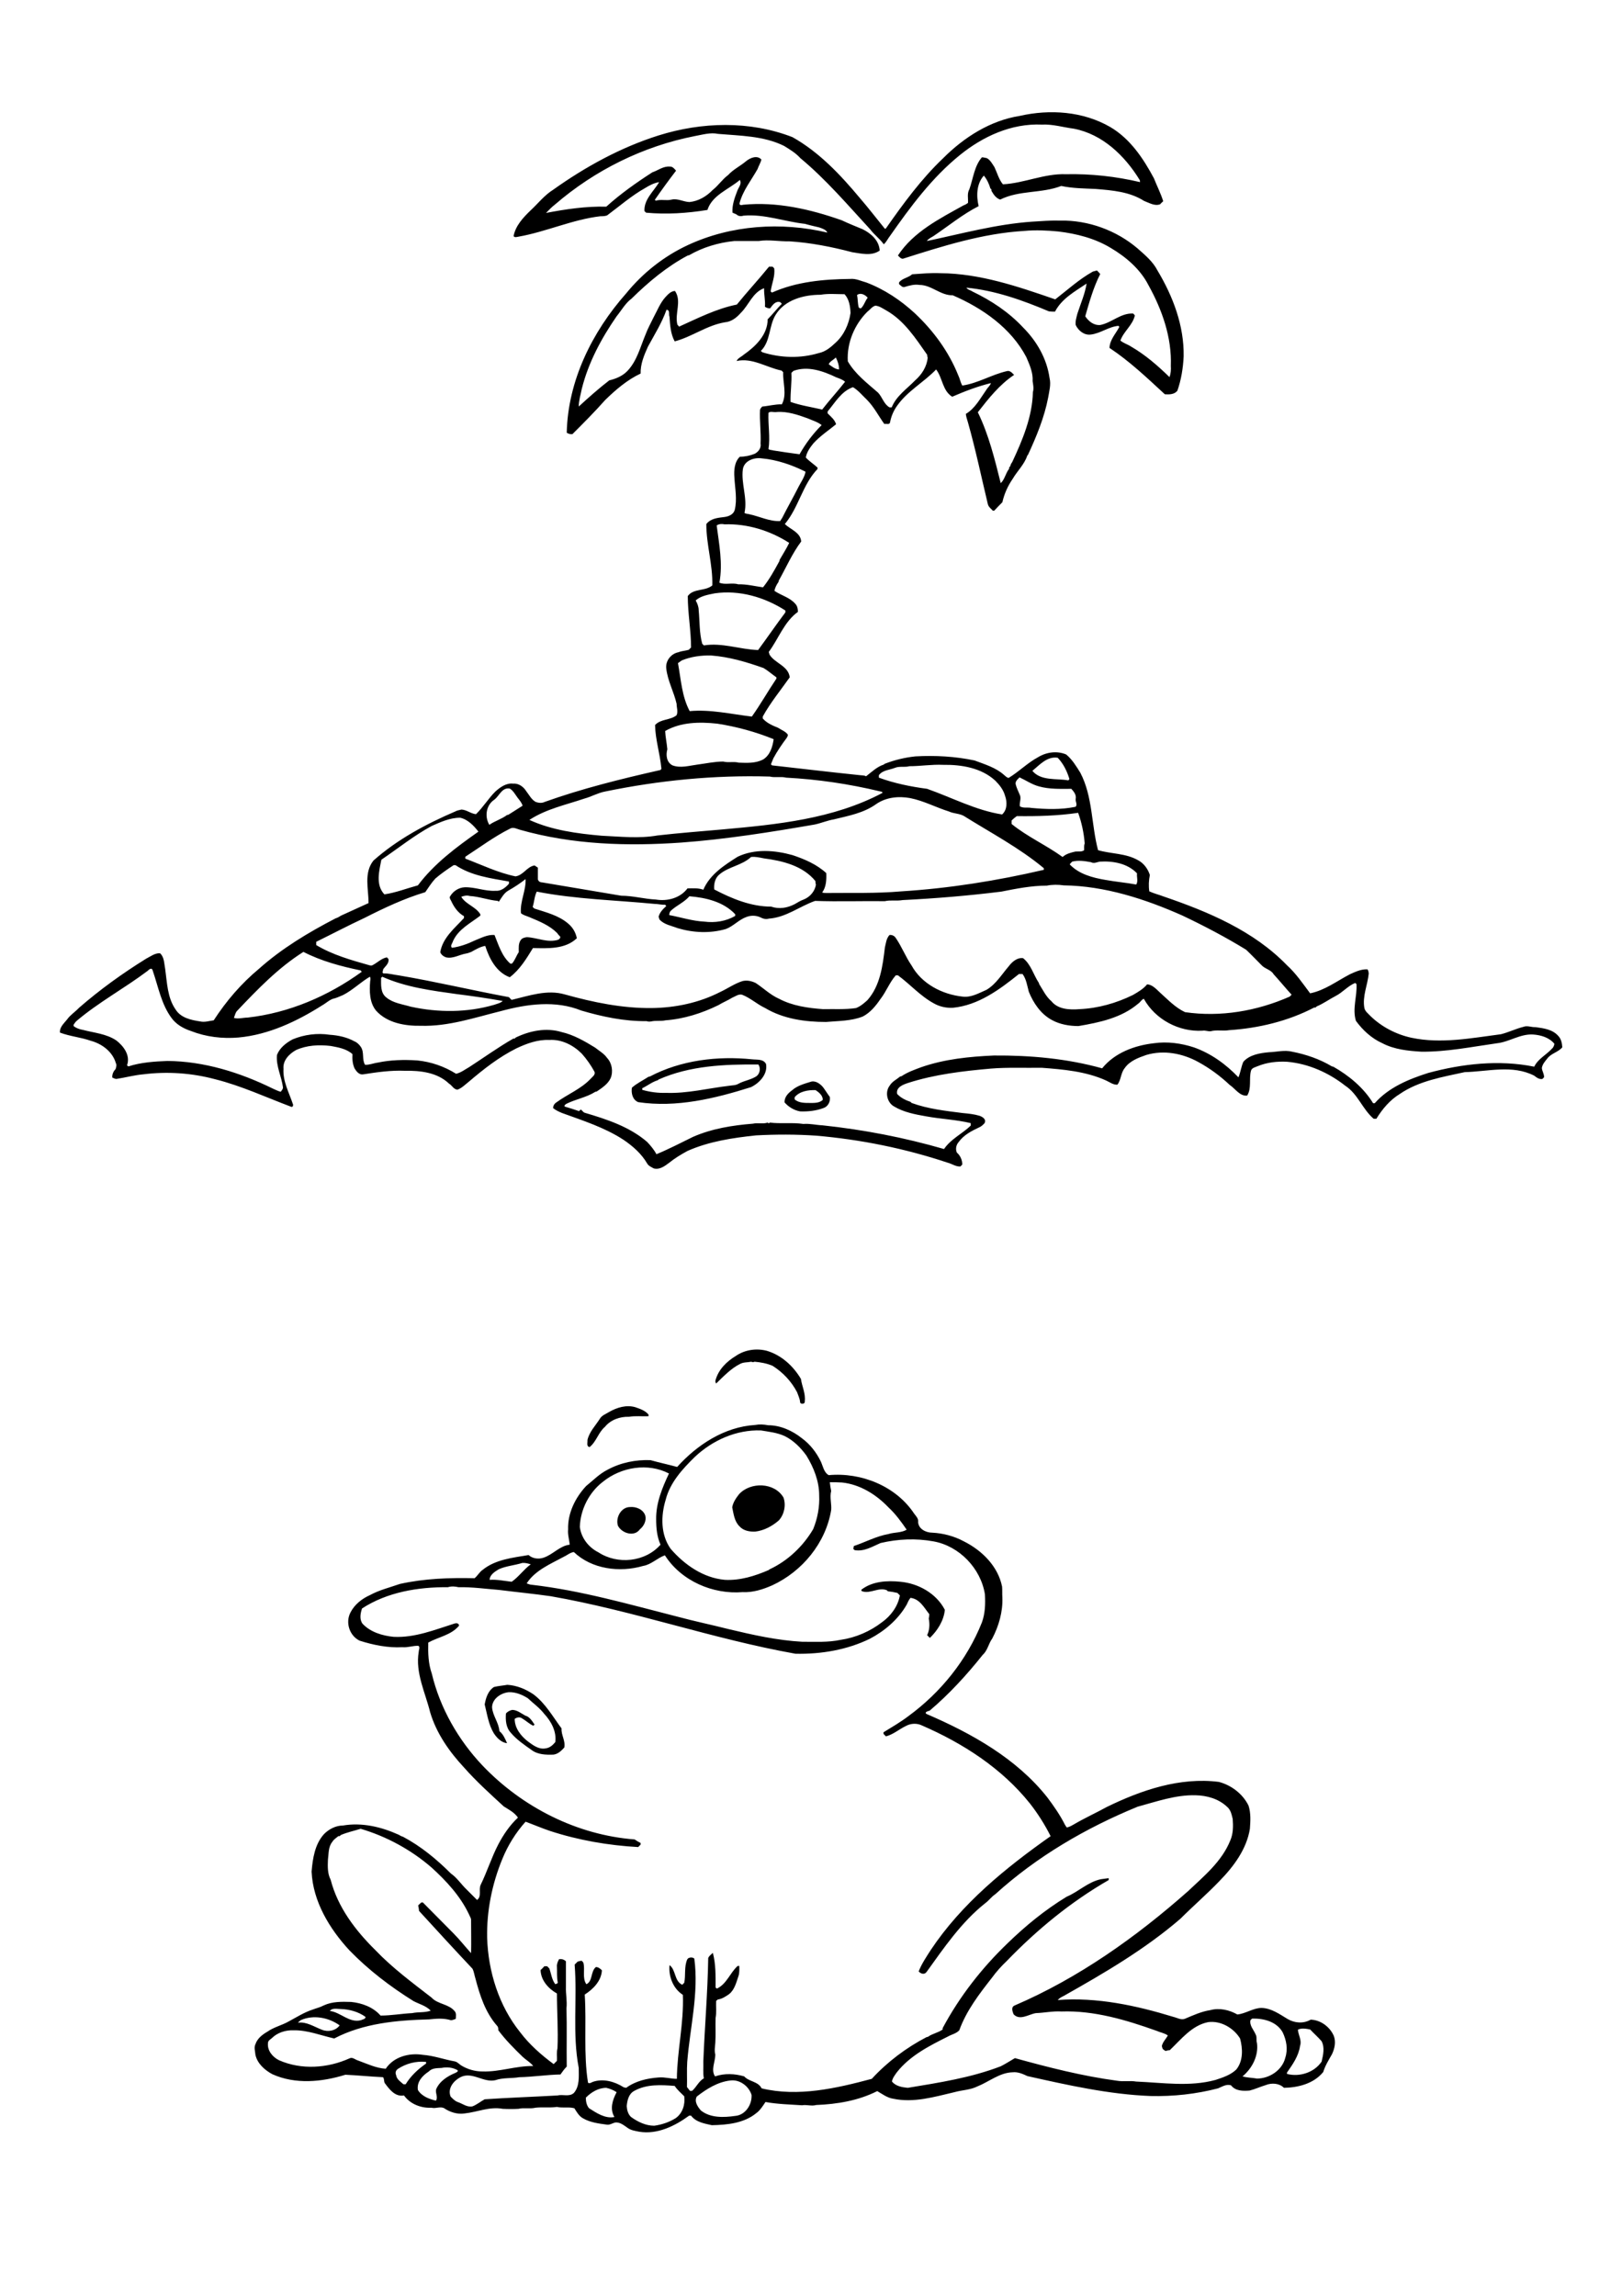 <?xml version="1.0" encoding="utf-8"?>
<!-- Generator: Adobe Illustrator 21.0.2, SVG Export Plug-In . SVG Version: 6.00 Build 0)  -->
<svg version="1.2" baseProfile="tiny" id="Layer_1" xmlns="http://www.w3.org/2000/svg" xmlns:xlink="http://www.w3.org/1999/xlink"
	 x="0px" y="0px" viewBox="0 0 595 842" overflow="scroll" xml:space="preserve">
<g>
	<path d="M181.2,618.7c1.6-0.4,3.2-0.5,4.9-0.8c3.5,0.2,6.8,1.6,9.6,3.5c4.4,3.3,7.1,8.2,10.3,12.5c-0.2,2.4,1.5,4.5,1,7
		c-1.1,1.2-2.3,2.4-4,2.6c-2.7,0.1-5.8,0-8-1.7c-2.7-1.9-5.5-3.8-7.6-6.3c-1.8-1.9-2-4.6-1.8-7.1c0.6-0.7,1.4-1.1,2.3-1.3
		c1.8,0,3.3,1.3,4.8,2.1c1.6,0.4,2.5,2,3.4,3.3c-0.1,0.1-0.4,0.3-0.5,0.4c-1.5-0.7-2.7-1.9-4.1-2.7c-0.8-0.6-1.9-0.4-2.7,0.2
		c0,3.4,2.3,6.3,4.9,8.3c1.9,1.4,4,3,6.5,2.5c1.5-0.2,2.6-1.2,3.5-2.3c0.5-3.9-1.5-7.6-4.1-10.4c-1.7-2.2-4-3.8-6-5.7
		c-2.1-1.3-4.5-2.3-7-2.2c-2.9,0.3-6,2.4-6.1,5.5c0.2,3.1,2.5,5.7,2.7,8.8c1.4,1.1,2.1,2.8,2.8,4.4c-2.1-0.2-3.8-2-4.9-3.7
		c-1.9-3.2-2.4-6.9-3.3-10.5C178.2,622.8,179,620.1,181.2,618.7 M226.7,559.6c-1-2.9,1.1-6.9,4.4-6.9c2.2-0.2,4.8,0.8,5.6,3.1
		c0.5,1.9-0.5,3.9-2,5.1C232.7,563.7,228.2,562.4,226.7,559.6 M271.1,548c4.2-4.6,13-4.4,16.3,1.2c1,2.8,0.3,6.2-1.7,8.4
		c-2.4,2.1-5.4,3.7-8.6,4.1c-2.1,0.1-4.4-0.3-5.8-1.9c-1.9-1.8-2.2-4.6-2.7-7C268.9,551,270,549.4,271.1,548 M214.9,769.3
		c0,1.4,0.3,2.9,1.2,3.9c2.7,1.7,5.9,3.9,9.3,3.2c-1.8-2.9-0.7-6.3,0.8-9.1c-1.2-0.8-2.5-1.3-3.8-1.6
		C219.5,765.7,216.9,767.3,214.9,769.3 M232.7,766.8c-2.1,1.1-2.6,3.5-2.8,5.6c0.1,1.5,0.5,3,1.6,4c2.5,1.8,5.4,3.2,8.5,3.2
		c2.8-0.4,5.5-1.3,7.9-2.8c2.5-1.8,3.5-5,3.1-8c-1.2-1.2-2.6-2.4-3.5-3.8C242.5,764.6,237.2,764.3,232.7,766.8 M268,763
		c-4.7,0.5-8.8,3.1-12.4,5.9c-1,1.8,0.3,3.7,1.5,5.1c3.5,2.8,8.4,2.6,12.6,2c3.7-0.3,6.2-4.1,6-7.7C274.7,765.1,271.4,762.6,268,763
		 M162,758.4c-1.6,0.1-3.5,0-4.7,1.3c-2.3,1.5-4.5,3.8-4,6.8c1.4,2.3,4.1,3.3,6.6,3.9c0.9-1.2-0.3-2.8,0.1-4.2c1.3-3,4.2-4.8,7.1-6
		c0.3-0.2,1.2-0.5,0.7-1C166,758.2,163.9,758,162,758.4 M145.9,758.8c-0.7,0.5-1,1.4-0.6,2.2c0.2,1.6,1.6,2.4,2.7,3.4
		c0.3,0,0.5,0,0.8,0c1.9-3.1,4.6-5.6,7.5-7.6c0-0.2,0-0.4,0-0.6C152.6,755.8,148.9,756.8,145.9,758.8 M476.1,744.4
		c0.2,2,1.5,3.9,0.8,5.9c-0.5,3.7-2.7,6.8-4.8,9.8c0,0.1,0,0.4,0,0.5c4.6,1.2,10-0.5,12.7-4.5c0.6-2.5,1.2-5.2,0-7.5
		c-1.3-1.5-2.8-2.8-4.2-4.3C479.1,744,477.3,743.7,476.1,744.4 M459.3,740.3c-0.2,0.2-0.4,0.4-0.6,0.6c-0.4,2,1.2,3.5,1.9,5.2
		c0.6,1,0.1,2.1,0.5,3.2c0.6,4.6-1.7,9.2-5.3,12.2c1.7,0.5,3.6,0.5,5.3,0.8c4.6,0,9.3-3.1,10.4-7.7c1-3.1,0.4-6.4-1-9.3
		C468.2,741.3,463.4,740.2,459.3,740.3 M110.3,740.9c-0.3,0.3-0.7,0.5-1,0.9c3.2-0.4,5.9,1.5,8.8,2.6c2.2,0.9,5,0.4,6.5-1.6
		C120.6,739.9,114.9,738.8,110.3,740.9 M121,737.5c4,0.5,7.1,4.5,11.4,3.4c0.6-0.3,1.7-0.4,1.7-1.2c-2.6-1.9-5.9-2.8-9.1-2.9
		C123.7,736.8,121.9,736.3,121,737.5 M125,673c-0.1,0.1-0.3,0.3-0.4,0.4c-0.1,0-0.4,0-0.5,0c-0.8,0.7-1.7,1.2-2.2,2.1
		c-1.5,1.8-1.3,4.3-1.6,6.5c-0.1,2.5-0.2,5.1,1,7.4c2.6,10.1,9.1,18.6,16.4,25.8c6.2,6.5,13.5,11.9,20.6,17.4c2.3,2.5,6.3,2.3,8.5,5
		c0.7,0.8,0.4,1.9,0.4,2.8c-0.6,0.2-1.1,0.5-1.8,0.5c-2.6-0.8-5.3-0.6-8-0.3c-11.8,0.3-24.1,1.4-34.8,7c-4.9-1.1-9.8-3.1-14.9-3
		c-2.9-0.1-5.9,0.8-8,2.9c-0.6,0.5-1.4,0.9-1.4,1.8c-0.3,2.8,1.8,5.2,4.1,6.3c8.2,3.6,17.8,2.9,25.8-0.7c1.1-0.6,2.1,0.5,3.2,0.8
		c3.3,1.2,6.6,2.8,10.1,3c2.9-4.4,8.6-5.9,13.6-5.1c4,0.3,7.8,1.7,11.7,2.4c1,0.2,1.6,1,2.4,1.5c2.3,1.4,5,2.2,7.8,2.2
		c6.3,0.2,12.3-2.1,18.6-2c-1-1.3-2.6-2.2-3.8-3.3c-3.2-3.1-6.3-6.2-9-9.8c0-0.6,0-1.2-0.5-1.7c-4.3-4.9-6.3-11.2-7.9-17.3
		c-0.4-1.2-0.5-2.5-1.1-3.6c-6.6-7-13.1-14.1-19.6-21.2c0-0.7-0.2-1.3-0.3-2c0.4-0.4,0.8-0.8,1.2-1.1c0.1,0,0.4,0,0.5,0
		c3.7,3.8,7.5,7.5,11.2,11.3c2.3,2.3,4.3,4.9,6.5,7.3c0.1-3.9,0-7.9,0-11.9c0.1-0.9-0.5-1.6-0.8-2.4c-3.2-6.7-8.3-12.2-13.7-17.1
		c-7.5-6.5-16.5-11.4-26-14.2C129.7,671.5,127.3,672,125,673 M183,575.5c-1.5,0.9-3.3,2-3.4,3.9c2.7-0.2,5.4,0.4,8.1,0.7
		c2.6-1.8,4.4-4.5,7-6.4c-1-0.3-2.1-0.6-3.1-0.5C188.7,574.1,185.7,574.3,183,575.5 M304.4,543.6c0.1,1.1,0.3,2.2,0.5,3.2
		c-0.6,2.3,0.2,4.7,0,7c-2,12.1-10.6,22.5-21.6,27.6c-3.4,1.5-7.1,2.7-10.9,2.5c-10.9,0.9-22.5-4.1-28.5-13.5c-2.8,1-5,3.4-8,3.9
		c-8.6,2.5-18.8,1.2-25.4-5.1c-1.4,0.2-2.5,1.2-3.8,1.8c-4.8,2.6-10.4,4.9-13.5,9.7c0.6,0.2,1.2,0.5,1.8,0.5
		c18.2,2.1,35.8,7.2,53.5,11.7c6.3,1.7,12.6,3,18.9,4.6c8.8,2.1,17.7,4.1,26.8,4.6c4.7,0,9.5,0.3,14.2-0.7
		c5.5-0.8,10.8-3.1,15.2-6.5c3.2-2.3,5.8-5.8,6.5-9.8c-0.3-0.3-0.6-0.6-0.9-0.9c-1.2-0.3-2.4-0.5-3.5-0.6c-0.1-0.1-0.3-0.3-0.4-0.4
		c-3-1.2-6,1.4-9,0.4c-0.3-0.1-0.4-0.3-0.3-0.6c4-3.1,9.4-3.4,14.3-2.9c6.6,0.6,13.2,4.3,16.3,10.3c-0.4,4-2.7,7.6-5.5,10.3
		c-0.3-0.3-0.7-0.7-1-1c0.9-1.9,1-4,0.6-6.1c0.1-0.5,0.2-1.1,0.2-1.6c-1.9-2.4-3.5-5.6-6.9-6c-0.6,0.7-1,1.6-1.4,2.5
		c-3.1,5.4-8,9.6-13.5,12.5c-8.4,4.1-17.9,5.7-27.3,5.5c-30.3-5.4-59.4-15.8-89.8-21.1c-6.3-0.9-12.6-1.5-18.9-2.3
		c-5-0.4-9.9-1.1-14.9-1c-1.3-0.3-2.6-0.4-3.9,0c-10.9-0.1-22.3,1.8-31.5,7.8c-0.6,1.8-1,4,0.2,5.6c2.9,3.1,7.3,4.4,11.4,4.8
		c7.8,0.4,15.1-2.6,22.4-4.9c0.7-0.2,1.5-0.1,1.6,0.8c-2.9,3.5-7.5,4.1-11.3,6.2c-0.1,3.8,0,7.7,1.3,11.4c3,12.6,9.7,24.3,18.6,33.7
		c14.6,15.3,34.7,25.5,55.8,27.1c0.7,0.5,1.4,0.9,2.2,1.3c0,0.2,0,0.5,0,0.6c-0.3,0.3-0.6,0.6-0.9,0.9c-10.9-0.6-21.9-2.5-32.3-5.9
		c-3-1-6-2.3-9-3.4c-3.6,4-6.5,8.7-8.5,13.6c-3.8,9.2-5.8,19.1-5.6,29c0.4,12.4,4.3,24.9,12.1,34.6c3.4,4.5,7.7,8.3,12.3,11.7
		c0.4-0.4,0.8-0.8,1.2-1.2c0.1-1.5-0.2-3.1,0.2-4.6c0.3-6.7-0.2-13.4-0.2-20.1c-3.2-1.8-5.9-4.9-6-8.6c0.5-0.4,0.9-0.9,1.4-1.4
		c0.3,0,0.7,0,1,0c0.3,0.3,0.5,0.5,0.8,0.8c0.7,1.9,0.9,4.1,2.2,5.8c0.3-0.2,1-0.2,0.9-0.7c-0.4-1.9-0.2-3.8-0.3-5.7
		c-0.1-1,0.3-1.9,0.8-2.8c0.9-0.1,1.8,0.1,2.5,0.8c0,3.1,0,6.3,0,9.4c-0.1,2.6,0.5,5.2,0.2,7.8c0.2,7.1,0,14.3,0.1,21.4
		c-0.9,0.9-1.6,1.9-2.3,2.9c-5.1,0.1-10.1,0.9-15.1,1c-2.9,0.5-5.9,0.1-8.8,1.1c-4.4,1-8.5-3.3-12.8-1.1c-2.5,1.3-4.8,4.1-3.6,7.1
		c0.8,0.8,1.5,1.6,2.6,2c1.8,0.6,3.4,2,5.4,1.6c1.6-0.6,3-1.8,4.5-2.6c8.9-0.6,17.8-0.9,26.7-1.4c2-0.5,4.3,0.6,6-0.9
		c2.2-2.5,1.8-6.1,1.8-9.2c-2.4-12.5-0.5-25.3-1.5-37.9c0.4-0.4,0.7-0.7,1.1-1.1c0.5-0.1,1-0.3,1.5-0.3c0.2,0.2,0.4,0.4,0.6,0.7
		c0.7,2.6-0.5,5.6,1.1,7.9c2.4-1.1,1.5-4.7,3.5-6.3c0.9,0,1.6,0.6,2.2,1.2c-0.2,3.9-3.2,6.9-6.3,8.9c0.7,10.7-0.5,21.7,1.2,32.3
		c0.5,0.5,1.3-0.1,1.8-0.3c3.8-1.3,8-0.1,11.3,2c0.3,0.1,0.6,0.1,0.9,0.2c3.4-2.5,7.7-3.5,11.9-3.8c2.3-0.2,4.5,0.5,6.7,0.5
		c0.1-10.3,2.6-20.4,2.2-30.8c-3.6-2.3-5.3-6.8-4.9-10.9c2.4,1.7,1.7,5.9,4.7,7.2c0.2-0.2,0.4-0.5,0.7-0.7c0.6-2.8-0.1-5.8,1.1-8.6
		c0.2-0.2,0.3-0.4,0.5-0.5c0.7-0.3,1.5-0.3,2.1,0.2c1.7,12.7-1.6,25.3-2.6,37.9c-0.2,3.1,0,6.1-0.1,9.2c0.4,0.5,0.7,0.9,1.1,1.4
		c0.3,0,0.5,0,0.8,0c1.6-1.4,2.4-3.5,4.3-4.6c-0.4-2-0.1-4.1-0.2-6.1c0.5-12.7,1.6-25.3,1.8-38c0.3-0.8,1.1-1.3,1.7-1.9
		c1.1,4.1,1,8.4,1,12.7c0.1,0.1,0.3,0.3,0.5,0.4c3.6-1.7,4.8-5.8,7.6-8.3c0.2,0,0.5,0,0.6,0c0,1.2,0.1,2.5-0.3,3.7
		c-0.8,2.3-1.4,5-3.4,6.6c-1.3,0.9-2.6,1.8-4.2,2c-0.2,0.2-0.4,0.4-0.6,0.5c-0.1,2.1,0.2,4.3-0.2,6.3c-0.1,3,0.1,6.1-0.1,9.1
		c-0.1,1.4-0.4,2.9,0,4.3c0,2.6-1.7,5.6-0.1,8c3.5-1.2,7.3-1,10.7,0c1.8,2,5.1,1.8,6.4,4.4c13.4,3.2,27.3,0,40.4-3.5
		c5.7-6.2,12.6-11.4,20.1-15.3c0.1,0,0.3-0.1,0.5-0.1c1.6-1.2,3.8-1.5,5.4-2.7c0-0.1,0-0.4,0-0.5c6.2-11.6,14.4-22.1,23.9-31.2
		c6.6-6.4,13.7-12.2,21.6-17c4.3-1.8,7.8-5.4,12.5-6.4c1-0.1,1.9-0.3,2.9-0.4c0,0.2,0,0.5,0,0.7c-13.9,8-26.3,18.2-37.4,29.7
		c-2,1.9-3.8,3.9-5.4,6.1c-4.7,6-9.4,12.1-12,19.3c-1.1,1.2-2.8,1.5-4.2,2.3c-6.8,3.4-13.9,7-18.7,13.1c-0.7,1-1.6,2.1-1.8,3.4
		c1.4,1.7,3.7,2.1,5.8,2.3c11.5-1.9,23.2-3.7,34.1-7.9c1.8-0.9,3.5-2,5.2-3c12.3,3.4,24.8,6.6,37.5,8.3c2.3,0.4,4.7-0.1,7,0.3
		c9.7,0.4,19.6,2,29.1-0.6c2.7-0.9,5.5-1.8,7.6-3.8c2.6-3.2,2.4-7.7,1.4-11.4c-2.4-3.9-7.1-6.6-11.7-6c-6,1.2-9.9,6.3-14.1,10.3
		c-0.5,0-1,0.1-1.5,0.3c-0.4-0.2-0.8-0.5-1.1-0.8c-0.1-0.3-0.2-0.7-0.3-1c0.3-1.5,1.5-2.6,2.2-3.9c-1.2-0.9-2.8-1.1-4.1-1.7
		c-11.2-4-22.9-7.5-34.9-7.1c-3.2-0.2-6.3,0.5-9.4,0.6c-2.6,0.4-5.9,2.9-8.2,0.4c-0.4-1.1-1-2.6,0.4-3.2
		c23.5-10.1,44.6-25.1,63.7-42c5.8-5.5,12.3-10.8,15.4-18.5c1.1-2.5,1.1-5.3,0.9-7.9c-0.4-1.6-0.7-3.3-2-4.4
		c-3.1-3-7.4-4.2-11.6-4.3c-7.3-0.2-14.3,2.3-21.3,4.2c-19,7.8-37,18.3-52.2,32.1c-1.4,0.9-2.3,2.3-3.7,3.3
		c-8.7,6.9-15.1,16.3-21.5,25.2c-0.8,1.1-2.1,0.7-2.9-0.2c1.1-2.8,2.8-5.3,4.4-7.8c11.3-17,27.4-30.1,44-41.8
		c-2.1-4.2-4.7-8.3-7.6-12c-10.3-12.9-24.6-22.1-39.6-28.6c-1.8-0.9-4.1-0.8-5.9,0.2c-2.5,1.2-4.6,3.1-7.3,3.8
		c-0.3-0.3-0.6-0.6-0.9-0.9c0-0.1,0-0.4,0-0.6c3.1-1.9,6.2-3.7,9.1-5.9c11.9-8.7,21.5-20.6,27-34.4c1.2-3.3,1.3-6.8,1.1-10.3
		c-1.5-9.5-9.4-17.7-18.8-19.4c-6.5-1.2-13.1-0.9-19.5,0.6c-3,1.3-6,3.2-9.5,2.6c-0.2-0.2-0.4-0.4-0.5-0.5c0.1-0.3,0.2-0.7,0.2-1
		c4.2-1.4,8.2-3.6,12.7-4.4c2.2-0.7,4.7-0.4,6.7-1.6c-2-2.9-4.1-5.8-6.7-8.2c-4.5-4.7-10.4-8.4-17-9.1
		C307.6,543.6,306,543.6,304.4,543.6 M221.2,543.4c-5.1,3.9-8.3,10.2-8.5,16.6c0.5,4,3.2,7.5,6.8,9.3c7,4.6,17.2,3.6,22.8-2.8
		c-1.3-2.9-1.6-6.1-1.6-9.3c-0.1-5.9,2.2-11.5,4.7-16.8C237.7,536.4,227.9,538,221.2,543.4 M254.9,534.3c-4.5,4.4-9.1,9.4-10.7,15.7
		c-1.8,5.9-1.9,12.8,1.8,18c5.1,5.9,12,10.7,19.9,11.4c5.6,0.3,11-1.4,16.1-3.6c0.1-0.1,0.3-0.3,0.4-0.3c6.6-3.1,12.2-8.4,15.9-14.7
		c1.6-3.9,2.4-8.2,2.2-12.4c0-5.2-2-10.2-4.7-14.6c-2.1-2.9-4.7-5.5-7.9-7.1c-2.8-1.3-5.8-1.6-8.8-2.1
		C270.1,524.3,261.4,528.2,254.9,534.3 M277,522.6c1.6-0.3,3.2-0.2,4.8,0.1c4.5,0,8.9,2,12.4,4.8c3,2.2,5.3,5.2,6.9,8.5
		c0.8,1.7,1.1,4,2.9,5c11.9-1.1,24.7,4,31.4,14.2c0.7,0.9,1.6,1.8,1.4,3.1c0.2,2.5,2.9,3.8,5.2,3.8c4,0.2,8.1,1.3,11.6,3.2
		c6.6,3.3,12.5,9.1,14,16.6c0.1,1.3,0,2.6,0.1,4c0.2,5.2-1.3,10.4-3.7,15c-1.4,1.9-1.7,4.4-3.5,6c-5.9,7.4-12.3,14.4-19.5,20.5
		c-0.6,0.1-2.1,0.6-1.1,1.2c16.5,7.1,33,16.3,44.3,30.6c2.4,3.2,4.7,6.5,6.5,10.1c0.2,0.3,0.4,0.6,0.6,0.9c0.9-0.1,1.7-0.6,2.6-1.1
		c3.9-2.3,8.1-4.2,12.1-6.4c12.7-6.2,26.8-11,41.1-9.2c4.6,1.2,8.8,4.4,10.9,8.7c0.9,2.8,0.7,5.7,0.5,8.5c-1.2,7.5-6,13.9-11.2,19.2
		c-4.6,4.8-9.6,9.1-14.3,13.8c-13,11.2-27.9,19.9-42.8,28.3c-0.8,0.4-1.6,0.8-2.2,1.5c14.4-1.1,28.8,2,42.5,6.2
		c1.3,0.3,2.7,1.2,4.1,0.7c3.1-1.3,6.1-2.7,9.4-3.2c3.3-0.9,6.9-0.1,9.9,1.6c3.1-0.3,5.8-2.4,8.9-2.4c3.6,0.1,6.6,2.3,9.6,4.1
		c2.6,1.5,5.8,1.7,8.4,0.2c3.7,0.1,7.1,2.7,8.5,6c0.8,2.2,0.3,4.6-0.7,6.7c-1.2,2.1-2.5,4.2-3.2,6.5c-3.5,4.3-9.2,5.7-14.4,5.8
		c-1.7-1.7-4.5-1.9-6.7-1c-2,0.6-3.9,1.5-5.9,2c-2.4,0.2-5.2,0.2-6.8-1.9c-1.7-0.6-3.3,0.5-4.8,1.1c-8.1,2.1-16.4,3-24.8,2.8
		c-15.3-0.6-30.3-4-45.1-7.3c-1.7-0.8-3.5-1.6-5.4-1.4c-4.8,0.1-8.7,3.5-13,5.2c-2.6,1.3-5.6,1.3-8.4,2.1c-7.3,1.7-14.9,4-22.4,2.4
		c-2.2-0.3-4-1.7-5.9-2.8c-6.9,3.5-14.7,4.8-22.4,5.1c-1.7,0.5-3.5-0.2-5.2,0.1c-4.4-0.3-9-0.4-13.4-1.2c-1,1.5-2,3.1-3.4,4.1
		c-4.5,3.7-10.7,4.3-16.3,4.4c-2.7-0.6-5.8-1.1-7.6-3.5c-0.2,0-0.5,0-0.7,0c-5.2,3.8-11.7,7-18.3,5.9c-1.5-0.3-3.1-0.5-4.4-1.5
		c-1.3-0.9-2.6-2-4.3-1.9c-1.1,0.2-2.1,1-3.2,0.8c-3-0.4-6.1-0.8-8.7-2.3c-1.5-0.8-2.3-2.3-3.2-3.7c-2.1-0.6-4.3,0-6.4-0.5
		c-2.6,0.4-5.3,0-7.9,0.3c-2,0.5-4.2-0.1-6.2,0.4c-1.9,0.1-3.8,0.1-5.8,0c-4.8-0.9-9.3,1.2-14,1.7c-2.7,0.4-5.4-0.5-7.6-2
		c-1.5-0.6-3,0.3-4.5-0.1c-3.8,0.2-7.8-1.3-10.1-4.5c-3.3,0.6-5.4-2.3-7.1-4.6c-0.3-0.7-0.1-1.5-0.6-2.1c-4.6-0.2-9.2-0.7-13.8-0.9
		c-8.7,2.7-18.4,3.6-26.8-0.2c-2.8-1.5-5.5-3.9-6.2-7.1c-0.1-1.3-0.6-2.7,0-3.9c0.7-2.1,2.5-3.5,4.4-4.6c2.4-1.7,5.3-2.3,7.9-3.8
		c2.8-1.5,5.6-3.3,8.7-4.3c1.3-0.5,2.7-0.8,4-1.5c3.2-1.5,6.7-1.4,10.1-1.3c4,0.4,8.1,1.9,10.8,5c3.9,0,7.7-0.7,11.6-0.9
		c2.3-0.5,4.6-0.1,6.8-0.9c-1.7-1.8-4.2-2.4-6.3-3.5c-8.5-5.3-16.5-11.4-23.5-18.6c-7.3-7.9-13.4-17.9-13.9-28.9
		c0.4-4.8,1.2-10.1,4.6-13.8c1.8-1.8,4.3-3.1,6.9-3.1c7-1.2,14.1,0.5,20.5,3.4c0.5,0.3,1,0.6,1.5,0.7c6.6,3.5,12.4,8.3,17.6,13.5
		c2.3,1.6,3.8,4,5.8,5.9c1.3,1.3,2.5,2.5,3.8,3.8c1.8-1.3,0.5-3.7,1.3-5.5c2.4-4.9,4-10.1,6.5-14.9c1.9-3.6,4.2-7,7.2-9.8
		c-1.3-1.9-3.3-2.9-5.2-4.1c-5-4.6-10.1-9.2-14.6-14.3c-5.4-5.8-10.1-12.5-12.4-20.2c-1.8-7.3-5.5-14.5-4.2-22.2
		c0-0.7,0.6-1.7-0.1-2.2c-2-0.1-3.9,0.7-5.9,0.5c-5.3,0.3-10.7-0.8-15.7-2.4c-3.7-1.8-5.3-6.7-3.3-10.4c1.5-2.9,4.2-5,7.1-6.3
		c3.5-1.9,7.3-2.8,11-4.1c9-2,18.2-2.3,27.4-2.1c1.1-0.9,1.8-2.3,3-3.1c4.7-3.8,11-4.4,16.8-5.4c1.4,1.3,3.6,1.6,5.4,1
		c3.5-1.1,6-4.4,9.7-4.8c-0.2-1.9-0.8-3.8-0.6-5.6c-0.2-5.9,2.6-11.6,6.6-15.9c2.6-2.1,4.9-4.5,7.9-6c4.8-2.6,10.3-3.7,15.7-3.5
		c3.2,0.9,6.5,1.6,9.8,2.5C255.7,529.9,265.7,523.3,277,522.6 M223.5,517.8c2.8-1.6,6.3-2.7,9.6-1.7c1.7,0.6,3.6,1.2,4.8,2.7
		c0,0.2,0,0.5,0,0.6c-2.4,0.1-4.8-0.2-7.2,0.2c-3.3-0.1-6.7,1.1-8.8,3.7c-2.4,2-3.1,5.4-5.6,7.4c-1.3-0.2-0.7-1.7-0.8-2.6
		c0.7-3,2.9-5.2,4.5-7.7C220.7,519.1,222.2,518.6,223.5,517.8 M269.9,497.3c3.3-2.3,7.6-2.9,11.4-1.9c5.4,1.6,9.7,5.6,12.5,10.3
		c0.4,2.8,1.8,5.4,1.4,8.3c0.2,1-1.7,1.1-1.7,0.2c-0.1-1.3-0.7-2.4-1.1-3.6c-2.1-4-5.2-7.3-9-9.7c-2.1-0.9-4.4-1.3-6.6-1.5
		c-0.4,0.2-0.8,0.2-1.2,0c-1.4,0.3-2.8,0.1-4.1,0.8c-3.4,1.7-6.1,4.6-8.8,7.2c-0.2-0.4-0.4-0.8-0.2-1.3
		C263.6,502.2,266.6,499.3,269.9,497.3 M291.5,402.4c0,0.3,0,0.5,0,0.8c1.5,1.3,3.6,1.3,5.5,1.3c1.6,0,3.5,0.1,4.8-1.1
		c0.1-1.6-1.4-2.8-2.6-3.6C296.5,399.7,293.3,400.2,291.5,402.4 M297.2,396.8c1.8-0.7,3.6,0.6,4.7,1.9c0.9,1.2,1.6,2.4,2.5,3.6
		c0.3,1.7-0.7,3.6-2.4,4.1c-2.7,1-5.6,1.3-8.5,1.2c-2.2-0.4-4.2-1.6-5.7-3.3c-0.1-1.9,1.3-3.4,2.7-4.4
		C292.4,398.2,294.9,397.5,297.2,396.8 M241.6,395.9c-0.1,0.1-0.3,0.3-0.4,0.3c-2,0.6-3.7,2-5.6,2.9c0,0.1,0,0.4,0,0.6
		c2.8,0.8,5.8,1.2,8.7,1.1c7.8,0.3,15.5-1.7,23.2-2.6c1.2-0.2,2.4-0.1,3.5-0.8c2.1-1.1,4.5-1.4,6.5-2.7c1.3-1,1.6-3,0.7-4.3
		C265.8,390.3,253.1,390.8,241.6,395.9 M238.4,394.8c11.4-6,24.8-7.6,37.5-6.3c1.7,0.2,4.1-0.2,5.1,1.7c0.7,3.7-2.4,7-5.5,8.5
		c-13.3,4.2-27.4,7.6-41.4,5.5c-2.1-0.9-2.6-3.3-2.3-5.3c1.8-1.6,4.1-2.7,6.1-4C238.1,394.9,238.3,394.8,238.4,394.8 M139.8,358.6
		c0,2.5-0.3,5.5,1.9,7.2c2.5,2.1,6,2.5,9,3.4c10.1,2.2,20.7,2.2,30.6-0.7c1.1-0.4,2.3-0.6,3.1-1.4c-5.6-1-11.1-1.8-16.7-2.5
		c-9.3-1.3-18.8-2.5-27.5-6.4C140.2,358.3,139.9,358.5,139.8,358.6 M54.1,356.1c-8.5,6.4-18,11.5-26.1,18.4c-0.4,0.4-0.7,0.9-1,1.3
		c0,0.1,0,0.4,0,0.5c1,0.8,2.2,1.2,3.4,1.4c4.1,1.1,8.6,1.4,12.3,3.9c2.7,2.1,5.2,5.5,3.9,9.1c0.1,0.1,0.3,0.3,0.5,0.4
		c4.6-1.5,9.5-1.8,14.3-2c13.4,0.1,26.6,4.2,38.6,10.1c1,0.4,2,1,3,1.2c0.3-0.5,0.8-0.9,0.8-1.6c-0.5-4-2.6-7.8-2.2-11.9
		c1-2.6,3.3-4.4,5.7-5.7c4.3-1.8,9.1-2.4,13.7-1.7c3.1,0.2,6.3,0.9,9,2.4c1,0.4,1.8,1.2,2.4,2.1c1.3,2,0.3,4.5,1.5,6.5
		c1.6,0.1,3.1-0.6,4.7-0.8c4.7-1,9.6-1.1,14.4-0.8c5.1,0.5,10,2.2,14.3,4.9c1.8-0.4,3.3-1.6,4.9-2.5c5.4-3.5,10.5-7.2,16.1-10.4
		c0.1,0,0.4,0,0.5,0c0.1-0.1,0.3-0.3,0.4-0.4c5.2-2.5,11.2-3.7,16.8-2c4.4,1,8.4,3.3,12.3,5.7c1.5,1.2,3.3,2.2,4.4,3.8
		c1.8,1.9,2.3,5,1.3,7.4c-1,2.2-3.2,3.6-5.1,4.9c-0.1,0-0.3,0.1-0.5,0.1c-3.3,2.1-7.2,2.7-10.6,4.4c-0.4,0.2-1.2,0.9-0.4,1.1
		c1.7,0.5,3.3,1,5,1.6c0.2-0.2,0.4-0.4,0.7-0.6c0.5,0.4,0.8,1,1.4,1.2c8.1,2.4,16.4,5.1,22.9,10.7c1.3,1.4,2.5,2.8,3.4,4.5
		c4.6-1.9,9-4.2,13.5-6.4c6.9-3,14.4-4.2,21.9-4.8c1.8-0.4,3.7,0.2,5.4-0.4c0.1,0.1,0.3,0.2,0.4,0.3c0.1-0.1,0.3-0.2,0.4-0.3
		c4,0.5,8.2-0.1,12.3,0.5c2.4-0.2,4.6,0.4,7,0.5c15.1,1.6,30.1,4.5,44.6,8.7c2.5-3.7,6.7-5.6,9.8-8.6c0-0.3,0-0.6,0-0.9
		c-5.4-1.3-11-1.5-16.4-2.5c-4-0.7-8.2-1.5-11.7-3.6c-2.6-1.4-3.5-5.3-1.6-7.7c0.9-1.5,2.5-2.2,3.8-3.3c0.1,0,0.3-0.1,0.5-0.1
		c2.2-1.5,4.8-2.4,7.2-3.3c8.6-3,17.7-3.9,26.7-4.3c13.3-0.1,26.8,1.1,39.7,4.7c4.6-5.7,11.9-8.4,19-9.2c4.9-0.7,10,0,14.6,1.5
		c6.3,2.2,11.8,6.2,16.4,11c0.8-1.9,1-3.9,1.8-5.7c2.3-2.6,6.1-3.2,9.4-3.5c2.8-0.1,5.7-0.9,8.5-0.2c5.1,1,10.1,2.7,14.6,5.4
		c0.1,0,0.3,0.1,0.5,0.1c5.8,3.3,11.1,7.7,14.6,13.4c0.1,0,0.4,0,0.6,0c5.1-5.8,12.4-8.8,19.6-11.1c12.6-3.4,26-4.9,38.9-2.3
		c1.4-2.9,4.4-4.3,6.5-6.6c0.5-0.4,0.8-1.1,0.9-1.8c-1.9-2.3-4.9-3.2-7.8-3.4c-4.7-0.3-8.7,2.7-13.2,3.2c-9.2,1.3-18.5,3.2-27.8,3.1
		c-4.9-0.3-9.9-0.8-14.3-3.1c-4-1.8-7.2-4.8-9.7-8.2c-1.4-4.5,0.5-9,0.2-13.5c-0.1-0.1-0.3-0.3-0.5-0.4c-2.7,1.1-4.6,3.5-7.2,4.8
		c-2.3,1.2-4.5,2.8-6.9,3.8c-0.1,0.1-0.3,0.3-0.4,0.4c-0.1,0-0.4,0-0.5,0c-9.6,5-20.4,7.6-31.2,8.3c-2.2,0.4-4.6-0.2-6.8,0.4
		c-1,0.1-2-0.4-3-0.2c-8.6,0.5-17.3-4.1-21.5-11.7c-0.9,0.3-1.3,1.3-2.1,1.8c-6.1,5.2-14.2,6.9-21.9,8.2c-3.3,0-6.8-0.6-9.7-2.2
		c-4.1-2.2-6.8-6.2-8.5-10.4c-0.6-2.2-0.9-4.6-2.3-6.5c-0.4,0-0.9,0-1.3,0c-7.1,5.7-14.9,11.5-24.3,12.4c-2.4,0.1-4.8-0.4-6.9-1.6
		c-5-2.7-8.7-7-13.2-10.3c-0.3,0-0.5,0-0.8,0c-2.3,2.6-3.5,6-5.7,8.8c-1.7,2.5-3.7,4.9-6.4,6.3c-4.3,1.7-9,1.6-13.5,2
		c-7.6,0-15.6-1.1-22.3-5.1c-3-1.4-5.4-3.7-8.5-4.9c-1.3-0.3-2.4,0.6-3.6,1.1c-1.6,1-3.4,1.7-5,2.7c-6.1,3-12.7,5.1-19.5,5.6
		c-1.7,0.4-3.5,0-5.2,0.4c-0.6,0.1-1.2,0.1-1.7-0.1c-8.1,0.1-16.2-1.6-24-3.9c-9.4-3.8-19.8-2.4-29.4,0.2
		c-9.7,2.4-19.3,5.7-29.4,5.4c-5.8,0.1-12.3-1-16.4-5.5c-2.5-3-2.5-7.2-2.2-10.9c0.1-0.5,0.2-1.1-0.1-1.6c-3.4,2-6.3,4.9-9.8,6.7
		c-1,0.4-2,0.9-3,1.2c-1.8,0.3-3.1,1.7-4.7,2.6c-9.3,5.9-19.7,10.8-30.7,11.8c-5.9,0.5-11.9-0.2-17.5-2.4c-2.7-0.9-5.4-2.4-7.1-4.8
		c-3.7-5-4.8-11.3-6.8-17.1C55.7,354.4,54.6,355.7,54.1,356.1 M87,370.7c-0.7,0.7-0.8,1.7-1.2,2.6c1.6,0.5,3.3-0.1,5-0.1
		c15.2-1.7,29.6-7.9,41.9-16.8c-0.1-0.1-0.3-0.4-0.4-0.5c-7.2-1.5-14.4-3.4-21-6.8C102.1,354.9,94.5,362.8,87,370.7 M252.9,328.7
		c-1.9,2.2-4.6,3.3-6.7,5.2c-0.5,0.4-0.7,1.1-0.7,1.7c4.3,0.8,8.5,2.2,12.9,2.4c3.8,0.5,7.9-0.1,11.3-2.1c0-0.2,0-0.5,0-0.6
		C265.4,330.7,258.9,329.2,252.9,328.7 M186.5,326.6c-1.6,0.9-2.5,2.6-3.5,4.1c-0.1-0.1-0.3-0.2-0.4-0.3c-3.5-0.3-6.8-1.6-10.3-1.8
		c-1-0.3-2.1-0.1-3.1,0.3c1.7,2.8,5.3,3.6,7,6.4c0,0.1,0,0.4,0,0.5c-3.6,2.8-8,4.9-10,9.3c-0.2,0.8-1.2,1.8-0.4,2.5
		c2.9-0.4,5.7-1.4,8.4-2.7c2.3-0.9,4.6-2.2,7.2-2c1.5,3.7,2.7,7.8,5.8,10.5c0.1,0,0.4,0,0.6,0c1.1-1.2,1.6-2.9,2.5-4.2
		c0-1.5-0.2-3.1,0.7-4.4c0.5-0.8,1.5-1,2.3-1.1c3.9,0.2,7.7,2.2,11.6,0.9c0.2-0.2,0.4-0.4,0.6-0.6c0-0.1,0-0.4,0-0.5
		c-0.4-0.4-0.8-0.8-1.1-1.3c-2.8-2.8-6.5-4.3-10.1-5.8c-1.1-0.5-2.3-0.7-3.2-1.5c-0.4-4.3,1.9-8.3,1.7-12.5
		C190.9,323.9,188.8,325.3,186.5,326.6 M166.4,317.3c-2.3,1.5-4.6,3.1-6.7,4.9c-1.4,1.5-2.5,3.3-3.7,5c-7.7,2.3-15.1,5.8-22.2,9.4
		c-6,2.8-11.9,5.9-17.8,8.8c0,0.4,0,0.8,0,1.2c6,3.6,12.8,5.5,19.5,7.4c0.4,0.1,0.9,0.2,1.3-0.1c1.7-0.9,3.1-2.4,5.1-2.8
		c0.2,0.2,0.4,0.4,0.6,0.6c0.3,1.6-1.1,2.6-1.9,3.7c-0.1,0.4-0.2,0.8-0.3,1.2c0.1,0.1,0.2,0.3,0.3,0.4c1.9-0.1,3.8,0.5,5.6,0.7
		c13.6,2.3,27,5.5,40.5,8c0.3,0.3,0.6,0.7,1,1c6.3-1.5,13-3.9,19.5-2c10.4,2.9,21,5.1,31.8,5c8.7-0.1,17.4-1.9,25.2-5.9
		c2.8-1.3,5.3-3.1,8.2-4c1.7-0.4,3.3,0,4.8,0.7c2.9,1.9,5.4,4.4,8.6,5.8c4.9,2.6,10.6,3.4,16.1,3.8c4-0.1,8.1,0.2,12.1-0.4
		c1.6-0.6,3-1.8,4.2-2.9c4.7-5.3,5.6-12.6,6.4-19.3c0.4-1.6,0.5-3.3,1.7-4.6c0.9-0.1,1.8,0.3,2.3,1.1c2.2,3.2,3.6,6.9,5.8,10.1
		c3.7,6.7,11.2,10.6,18.7,11.4c3.2,0.4,6-1.3,8.8-2.5c3.5-2.1,5.6-5.7,8.2-8.7c1.2-1.6,3.1-3.2,5.2-2.9c2.9,2.3,3.8,6.1,5.8,9.1
		c0,0.1,0.1,0.3,0.1,0.4c1.4,2.2,2.5,4.6,4.5,6.3c2.4,3,6.7,3.2,10.3,2.9c6.8-0.3,13.5-2.2,19.6-5.2c1.9-1.1,3.8-2.2,5.2-3.9
		c1.9,0.1,3.3,1.7,4.7,3c2.9,2.6,5.6,5.5,9.2,7.2c13,1.9,26.4-0.4,38.4-5.7c0.2-0.2,0.4-0.4,0.7-0.7c-2.2-2.4-4.3-5-6.6-7.5
		c-1-1.7-3.1-1.9-4.4-3.3c-1.9-1.9-3.8-3.9-5.7-5.7c-7.5-4.6-15.3-8.7-23.3-12.5c-13.7-6.1-28.5-10.9-43.6-11.1
		c-2-0.3-4.2-0.3-6.2,0.1c-5.6,0-11.2,1.1-16.7,2.2c-12.1,1.5-24.1,2.5-36.2,3.1c-2.2,0.4-4.4-0.1-6.5,0.4
		c-8.5-0.1-17.1,0.2-25.6-0.1c-5.7,2-10.7,6.1-17,6.5c-0.9,0.3-1.9,0.1-2.7-0.3c-1.7-0.9-3.7-1-5.5-0.3c-2.8,1-4.8,3.4-7.5,4.4
		c-5.8,1.7-12,1.4-17.7-0.3c-2.3-0.9-5-1.3-6.7-3.2c-0.1-0.3-0.2-0.6-0.3-1c0.4-1.6,1.6-2.8,2.8-3.9c-0.1-0.1-0.3-0.4-0.4-0.5
		c-1.3,0.1-2.6-0.3-3.9-0.3c-14.4-1.4-29-1.7-43.2-4.5c-0.9,1.8-0.9,3.8-1.5,5.6c0.2,0.2,0.4,0.4,0.6,0.6c4.3,1.4,8.9,2.5,12.4,5.5
		c1.7,1.4,2.8,3.3,3.2,5.4c-4.3,4.1-10.7,3.7-16.1,3.6c-2.4,3.9-4.8,7.9-8.5,10.7c-4.9-1.8-7.5-6.8-9-11.5c-1.8,0.3-3.5,1.3-5.1,2.2
		c-0.6,0.2-1.2,0.5-1.9,0.6c-2.5,0.4-4.8,2-7.4,1.4c-0.9-0.3-1.8-1-2.1-1.9c0.9-5.3,5.3-8.8,8.7-12.5c0-0.3,0-0.5,0-0.7
		c-2.2-1.2-3.7-3.4-4.7-5.6c-0.3-0.6-0.8-1.2-0.3-1.8c1.1-1.8,3.1-3.1,5.3-3.2c3.8-0.1,7.4,1.5,11.2,1.3c2,0.2,3.7-1.1,5-2.6
		c0-0.3,0-0.6,0-0.8c-6.7-1.2-13.8-2.1-19.6-6C166.7,317.3,166.5,317.3,166.4,317.3 M393.3,316c-0.3,0.3-0.6,0.6-0.9,1
		c3.4,3.6,8.4,4.9,13.1,5.7c3.8,0.7,7.6,1,11.3,1.7c0.8-1.2,0.1-2.8,0.3-4.1c-3.5-3.7-8.9-4.6-13.7-4.3c-1.1,0.2-2.1,0.8-3.2,0.2
		C398,315.8,395.6,315.4,393.3,316 M275.5,314.3c-3.3,3.1-8.2,3.5-11.6,6.4c-1.6,1.3-2.1,3.5-1.9,5.5c6.5,3.4,13.5,6.3,20.9,6.3
		c2.9,1,5.9,0.5,8.6-0.9c1.1-0.6,2.1-1.3,3.3-1.7c2.3-0.9,4.1-3,4.5-5.4c-0.1-0.5-0.2-0.9-0.2-1.4c-4.6-5.6-12-7.4-18.9-8.3
		C278.6,314.5,277.1,314.1,275.5,314.3 M158.4,302.9c-6.5,3.5-12.3,8.2-18.5,12.4c-0.8,4.1-2.2,9.2,1.1,12.7
		c4.2-0.6,8.2-2.2,12.3-3.3c6-8,14.1-14,22.2-19.7c-1.7-2.2-3.9-4.5-6.7-5.1C165,299.9,161.6,301.5,158.4,302.9 M373,299.3
		c-0.7,0.5-1.3,1-1.9,1.6c0,0.4,0,0.9,0,1.3c5.8,4.7,12.6,7.7,18.7,12.1c1.3-1.2,3-1.6,4.7-2c1.1-0.1,2.3,0.2,3.2-0.5
		c0-0.8-0.1-1.7,0.2-2.5c-0.3-3.8-1.1-7.6-2.4-11.2C388,299.2,380.5,299.4,373,299.3 M321.4,294.9c-4.6,3.3-10.2,4.3-15.5,5.6
		c-2.4,0.4-4.7,1.4-7.1,1.9c-16.2,2.8-32.5,5.4-48.8,6.6c-19.8,1.4-40,0.8-59.3-4.7c-1.1-0.3-2.4-1.1-3.6-0.4
		c-5.8,2.9-11,6.8-16.4,10.3c0,0.2,0,0.5,0,0.7c6.1,2.3,12,5.2,18.4,6.5c2.9-0.4,4.2-3.6,7-4c0.4,0.3,0.8,0.5,1.2,0.8
		c0,1.4,0,2.8,0,4.2c0.1,0.7,0.7,1.2,1.5,1.2c9.7,1.6,19.4,3.3,29.1,4.9c4.3,0,8.4,1.2,12.7,1.4c4.2,0.7,8.9-0.5,11.6-4.1
		c1.9,0,3.9-0.2,5.8,0.5c2.4-5.6,7.7-9,12.6-12.1c6.3-3,13.6-2.4,20.1-0.6c4.5,1.5,8.9,3.4,12.4,6.6c0.1,2.4,0,5.1-1.5,7.1
		c0.5,0.2,1,0.2,1.5,0.2c9.2-0.1,18.4,0.2,27.5-0.6c17.6-1.1,35.1-3.9,52.3-7.9c0-0.1,0-0.4,0-0.6c-9-7.5-19.5-13-29.4-19.2
		c-1.7-0.9-3.7-0.8-5.4-1.6c-4.8-1.5-9.2-3.9-14.2-4.9C329.6,291.9,325,292.4,321.4,294.9 M181.3,293.3c-3,2-3.6,6.2-1.8,9.2
		c2-1.4,4.5-2.1,6.5-3.6c0.1,0,0.3-0.1,0.5-0.1c1.7-1.1,3.5-2.2,5.2-3.3c-0.3-1.1-1.1-2-1.8-2.9c-0.9-1.2-1.6-2.6-2.9-3.4
		C184.1,288.7,183.2,291.9,181.3,293.3 M374,285.1c-0.7,0.7-1.7,1.5-1.4,2.6c0.3,1.2,0.9,2.4,1.4,3.6c0.8,1.4-0.1,2.9,0.1,4.4
		c1.3,0.8,2.8,0.3,4.2,0.6c5.4,0.5,10.8,0.7,16.2-0.4c0.9-0.7-0.1-2,0.1-2.9c0.3-1.5-0.7-2.7-1.6-3.7c-4,0-8,0.2-11.9-0.9
		C378.5,287.7,376.4,286.2,374,285.1 M221.9,290.3c-2.6,0.5-5,1.9-7.6,2.6c-6.8,2.3-14,3.8-20.1,7.8c8.3,3.8,17.5,5,26.5,5.8
		c6.8,0.3,13.7,1.1,20.5-0.1c7.9-0.9,15.8-1.5,23.7-2.2c20-1.8,40.7-3.8,58.8-13.4c0.1-0.5-0.7-0.5-1-0.6c-11.3-2.7-22.8-4.4-34.3-5
		c-2-0.5-4,0.1-6-0.4C262,284.2,241.8,286.2,221.9,290.3 M333.6,281c-1.7,0.5-3.6-0.1-5.3,0.6c-2,0.8-4.5,0.8-5.9,2.7
		c0,0.3,0,0.6,0,0.9c5.7,2.1,11.7,3.3,17.7,4.1c9.1,3.2,17.9,7.9,27.5,9.4c1.9-1.7,1.9-4.5,1.1-6.8c-0.6-2.2-2-4-3.6-5.6
		c-5.1-4.7-12.4-5.9-19.1-5.8C341.8,280.3,337.7,281,333.6,281 M378.7,282.7c3.2,3.8,8.8,2.7,13.2,3.5c0.1-0.1,0.3-0.4,0.4-0.5
		c-0.9-2.9-2.2-5.6-4.3-7.8C384.1,277.3,381.4,280.5,378.7,282.7 M244,268.1c0.1,2.2,0.6,4.4,0.8,6.7c-0.6,2.1-0.3,4.8,1.9,5.9
		c3,1.1,6.1,0.1,9.2-0.3c3.1-0.4,6.2-1.1,9.4-1.1c1.9,0.5,3.8-0.1,5.7,0.4c3,0.1,6.2,0.3,9-1.2c2.5-1.6,3.4-4.6,3.8-7.4
		c-6.6-2.7-13.6-4.6-20.7-5.7C256.6,264.7,249.7,264.8,244,268.1 M250.1,242.2c-0.5,0.3-0.9,0.7-1.4,1c1.1,5.9,1.4,12.2,4.3,17.6
		c7.6-0.7,15.2,1.1,22.8,2c3.2-4.5,5.9-9.3,9-13.9c0-0.1,0-0.4,0-0.5c-1.6-1.1-3-2.4-4.7-3.4c-6.2-2.2-12.6-4.1-19.2-4.6
		C257.3,240.3,253.5,240.8,250.1,242.2 M262.2,217.6c-2.4,0.5-5.1,0.9-7,2.6c0.6,1.1,1.1,2.3,1.1,3.6c0.4,4.1,0.2,8.3,1.3,12.3
		c0.2,0.2,0.4,0.4,0.6,0.6c6.7-1.1,13.3,1.5,19.9,1.7c3.4-4.6,6.6-9.3,10-13.8c0-0.2,0-0.5,0-0.7C280.5,219,271.2,216.3,262.2,217.6
		 M262.9,192.7c0.9,6.9,2.3,14,1,21c2.1,0.9,4.7-0.1,6.9,0.6c3.1-0.1,6.1,0.7,9.1,1.1c2.4-3,4.2-6.3,6-9.6c0-0.1,0.1-0.3,0.1-0.5
		c1.2-2.1,2.5-4.1,3.5-6.2c-7-4.5-15.4-7.1-23.7-6.8C264.9,192.1,263.8,192.1,262.9,192.7 M272.5,172.1c-0.7,5.3,1.8,10.6,0.6,16
		c0.5,0.4,1.2,0.3,1.8,0.5c3.8,0.8,7.4,2.7,11.3,2.5c0.2-0.4,0.5-0.8,0.7-1.1c1.9-3.8,4.1-7.6,6-11.4c0.9-1.8,2.2-3.5,2.6-5.6
		c-5-2.5-10.5-4.4-16.1-4.9C276.7,167.7,273,168.9,272.5,172.1 M281.9,151.4c-0.2,4.4,0.7,8.9,0,13.3c0.5,0.4,1.2,0.3,1.8,0.5
		c3.2,0.5,6.4,1,9.6,1.4c2.2-3.9,4.9-7.5,8.1-10.7c-1.5-1.2-3.4-1.7-5.2-2.5c-3.6-1.3-7.4-2.6-11.3-2.3
		C283.9,151.3,282.6,150.7,281.9,151.4 M291.1,136c-0.3,0.3-0.6,0.5-0.8,0.8c0.2,3.5-0.4,7-0.3,10.6c3.7,1.3,7.7,1.9,11.6,2.8
		c2.7-3.5,5.7-6.7,8.4-10.2c-0.9-0.8-2.1-1.2-3.2-1.6C302,136.1,296.4,134.1,291.1,136 M304,133.6c1.2,0.8,2.3,1.8,3.8,1.9
		c0-1.5-0.5-3.1-1.2-4.4C305.8,132,304.4,132.5,304,133.6 M318.3,114.2c-4.8,4.7-7.7,11.5-7.3,18.3c2.7,4.7,7.1,8,11.1,11.5
		c1.6,1.7,2.1,4.2,4.2,5.4c0.3,0,0.5,0,0.8,0c1.7-4.2,5.5-6.7,8.6-9.9c2.4-2.1,4.3-5,4.6-8.3c-0.1-0.4-0.2-0.7-0.2-1.1
		c-4.2-6-8.4-12.5-14.9-16.2c-1.3-0.7-2.6-1.7-4.1-1.8C319.8,112.5,319.2,113.6,318.3,114.2 M314.4,108.2c0.3,1.5,0.2,3,0.6,4.5
		c0.1,0.3,0.5,0.3,0.8,0.4c1.2-1.1,1.5-2.7,2.5-3.9C317.4,108.1,315.7,107.2,314.4,108.2 M301,108.1c-6.1,0-13.1,1.8-16.5,7.4
		c-2.5,4.1-1.8,9.7-5.4,13.2c0.2,0.2,0.4,0.4,0.6,0.5c6.7,2.1,13.9,2.3,20.6,0.3c2.5-0.5,4.4-2.1,6.2-3.8c3.1-2.8,4.9-6.8,5.5-10.9
		c-0.1-2.4-0.5-5.1-2.2-6.9C306.8,107.9,303.9,107.6,301,108.1 M352.2,56.8c-10.3,8.3-18.2,19-25.7,29.7c-0.8,1-1.3,2.2-2.3,3.1
		c-1.5-2.1-3.5-3.5-5-5.5c-8.3-9-16.2-18.3-25.6-26.1c-1.7-1.9-3.9-3.2-6-4.5c-7.5-3.7-16.1-3.7-24.2-4.4c-2.8-0.6-5.7,0.3-8.5,0.8
		c-18.9,3.7-36.7,12.5-51.3,25.1c-1.2,0.9-2.2,2-3.3,3.1c7.3-1.4,14.7-2.5,22.1-2.3c5.2-4.7,11-8.8,16.9-12.6c2.1-0.7,4-2.3,6.4-2.1
		c1-0.1,1.7,0.8,2.3,1.5c-2.7,3.5-5.3,7.1-7.8,10.7c0.1,0.1,0.3,0.2,0.4,0.3c1.9-0.6,3.9,0.1,5.8-0.4c2.2-0.5,4.2,0.8,6.5,0.9
		c3.3-0.3,6.3-2.1,8.5-4.4c2.1-1.6,3.5-3.9,5.7-5.5c1.9-2.1,4.5-3.3,6.6-5.1c1.5-1.2,4-2.3,5.6-0.6c-0.3,1.3-1,2.3-1.4,3.5
		c-2.3,4.1-5.4,7.9-6.6,12.5c-0.2,0.8,0.7,0.8,1.3,0.6c12.3-1.2,24.6,1.6,36.2,5.7c2.5,1.2,5.1,2.2,7.7,3.3c3,1.5,6,4.1,6.2,7.8
		c-3,2.1-6.7,1.1-10.1,0.6c-7.6-2-15.3-3.5-23.1-4c-3.7,0.1-7.5-0.7-11.2-0.1c-3,0-6,0-9,0c-5.8,0.6-11.5,2.3-16.5,5.2
		c-0.1,0-0.3,0.1-0.5,0.1c-7.7,4.1-14.4,9.7-20.6,15.8c-2.3,1.7-3.7,4.3-5.5,6.5c-5.6,8.1-10.4,17-12.8,26.7
		c-0.4,2.1-1.1,4.2-1.1,6.4c3.6-3.3,7.3-6.6,11.2-9.6c2.5-0.6,4.9-1.6,6.7-3.5c3.5-3.7,4.7-8.8,6.6-13.3c0.8-2.2,2-4.3,3-6.4
		c1.3-2.4,2.3-5,4.1-7.1c1-1.1,2.1-2.4,3.7-2.5c2.6,3.8-0.2,8.3,0.9,12.4c0.2,0.2,0.4,0.4,0.6,0.7c6.9-3.1,13.7-6.6,21.2-8.1
		c3.8-4.7,8-9.2,11.8-13.9c0.4,0,0.9,0,1.3,0c0.2,0.2,0.4,0.4,0.6,0.6c0.4,2.9-0.9,5.6-1.3,8.5c0.1,0.1,0.4,0.3,0.5,0.4
		c9-4,18.9-4.9,28.7-5c2.1-0.2,4,0.8,5.9,1.3c6.6,2.5,12.6,6.5,17.8,11.3c6.8,6.4,12.4,14,15.9,22.7c0.6,1.2,0.8,2.6,1.5,3.8
		c5.7-0.8,10.7-4,16.4-5.3c1.1-0.3,1.9,0.7,2.6,1.4c-5.4,3.6-9.4,8.7-13.3,13.7c4,8.2,6.2,17.2,8.4,26c1.5-1.4,1.8-3.7,3.1-5.3
		c0-0.1,0-0.4,0-0.5c0.1-0.1,0.3-0.3,0.4-0.4c0.1-0.6,0.4-1.1,0.7-1.5c3.8-8.1,7.4-16.7,7.6-25.7c0.4-1.3,0.1-2.7-0.1-4
		c0.2-3.1-1.1-6-2.3-8.8c-5.6-10.7-16.1-18-27-22.7c-4.5,0.1-7.8-3.8-12.2-3.8c-1.8-0.3-3.6,0.2-5.3,0.7c-0.9,0.4-1.6-0.5-2.2-1
		c0-0.1,0-0.4,0-0.6c1.2-1.6,3.4-1.7,4.8-3c3.4-0.2,7-0.6,10.4-0.4c14.5,0.1,28.5,4.9,42.1,9.6c4.5-3.5,8.8-7.4,13.8-10.2
		c0.5-0.1,1-0.3,1.5-0.4c0.4,0.4,0.8,0.8,1.2,1.3c-2.5,4.9-4,10.3-5.5,15.5c1.2,1.8,3.1,3.4,5.5,3.2c4.2-0.8,7.6-4.5,12.1-4.2
		c0.2,0.2,0.4,0.4,0.6,0.7c-0.8,3.6-4.1,5.8-5.3,9.2c1.2,1,2.7,1.4,3.9,2.2c5.2,3,9.8,7,14.1,11.2c0.5-1.3,0.6-2.7,0.5-4.1
		c0.4-10.4-3.2-20.6-8.2-29.6c-3-5.9-8.3-10.4-13.9-13.7c-5.8-3.5-12.5-5.2-19.2-6c-4.1-0.4-8.3-0.6-12.5-0.2
		c-15.3,0.9-30,5.6-44.5,10.2c-0.8,0-1.3-0.7-1.8-1.2c5.7-8.7,15.3-13.5,24.1-18.4c0.6-0.2,1.1-0.5,1.6-0.9c0.1-1.7-0.4-3.4,0.5-5
		c1.4-3.9,1.8-8.5,4.6-11.7c0.6,0,1.2,0.2,1.8,0.3c1.3,0.7,2,2.1,2.8,3.3c1,2.1,1.6,4.5,3.1,6.3c7.8-0.4,15.2-4,23.1-3.7
		c9.2-0.2,18.3,0.8,27.2,2.9c0-0.3,0-0.6-0.2-0.9c-5.4-8.8-13.6-16.7-24.1-18.7c-3.9-0.5-7.7-1.7-11.7-1.5
		C370.9,45.2,360.5,50.1,352.2,56.8 M374.1,42.5c11-2.5,23.2-1.7,33.2,4.1c7.3,4.3,12.1,11.5,16,18.8c1.1,2.8,2.5,5.5,3.4,8.4
		c-0.4,0.4-0.8,0.7-1.1,1.1c-2,0.8-4-0.5-5.9-1.2c-5.3-3.4-11.7-3.9-17.8-4.4c-4.2-0.2-8.4-0.2-12.6-1.1c-7.2,2.8-15.4,1.5-22.4,5
		c-1.5-0.5-2.4-1.8-3.2-3.2c0-0.1,0-0.4,0-0.5c-0.1-0.1-0.3-0.3-0.4-0.4c-0.5-1.7-1.3-3.4-2.4-4.7c-2.7,3-2.8,7.5-1.9,11.2
		c-5.9,3-11.1,7.3-16.6,11c-0.8,0.5-1.8,0.9-2.4,1.8c12.8-2.7,25.5-6.2,38.6-7.1c3.4-0.2,6.8-0.5,10.3-0.4
		c10.3-0.2,20.7,3.6,28.5,10.3c2.7,2.4,5.5,4.7,7.2,8c5.7,9.5,9.8,20.3,9.6,31.5c-0.2,4.3-0.9,8.6-2.3,12.6c-1.1,1.4-3,1.4-4.6,1.3
		c-6.5-6-12.9-12.1-20.3-17c0.1-3,2.3-5.2,3.6-7.7c-0.1-0.1-0.2-0.3-0.3-0.4c-3.6,0.3-6.6,2.8-10.2,3.2c-2.4,0.3-4.5-1.4-5.5-3.5
		c-0.2-1.4,0.3-2.8,0.6-4.1c1.2-3.7,2.8-7.3,3.4-11.1c-4.3,2.9-9.1,5.5-11.6,10.3c-0.7,0-1.5,0-2.2-0.1c-9.7-4.1-19.8-7.7-30.3-8.7
		c0.5,0.8,1.5,0.9,2.2,1.4c6.9,3.3,13.4,7.6,18.6,13.2c5,5,8.7,11.4,9.7,18.5c0.6,2.4-0.1,4.8-0.5,7.2c-1.4,7.3-4.3,14.3-7.4,21
		c-0.1,0.1-0.3,0.3-0.3,0.4c-1.1,3.2-3.6,5.5-5.3,8.4c-1.8,2.6-3.1,5.5-3.8,8.6c-1,1-2,2-3,3.1c-0.1,0-0.4,0-0.5,0
		c-0.6-0.7-1.5-1.3-1.8-2.3c-2.4-10-4.5-20.1-7.3-30c-0.3-1.1-0.7-2.1-0.8-3.2c3.4-2,5.3-5.7,7.5-8.8c0.5-0.9,1.4-1.5,1.7-2.5
		c-4.9,1.2-9.6,3-14.2,5c-3.6-2.2-3.5-6.9-5.9-10c-4.5,4.7-10.5,7.9-14.3,13.3c-1.3,1.8-2.2,3.9-2.6,6.1c-0.2,1-1.4,0.4-2.1,0.6
		c-2.1-2.9-3.8-6.3-6.4-8.9c-1.7-1.6-3.1-3.4-5.1-4.6c-4.3,1.5-6.5,5.6-9.3,8.9c0,0.2,0,0.5,0,0.7c1.2,1.2,2.6,2.3,3.1,4
		c-2.8,2.3-5.9,4.3-8.4,7.1c-1.2,1.5-2.4,3.2-2.7,5.1c1.3,1.4,2.9,2.4,4.3,3.7c0,0.1,0,0.4,0,0.5c-5.5,5.7-6.9,14.1-12,20.2
		c2.1,2,5.8,3.1,6,6.4c-3.3,4.4-5.5,9.5-8.2,14.3c0,0.1-0.1,0.3-0.1,0.5c-0.7,1-1.3,2.1-1.5,3.3c2.5,1.7,5.6,2.4,7.6,4.7
		c0.8,0.8,1,1.9,1,3c-5.1,3.7-7.1,9.9-10.7,14.7c0.1,0.3,0.2,0.6,0.3,1c2,3.2,6.9,4.1,7.4,8.3c-3.3,4.7-7.1,9.3-9.9,14.4
		c0,0.2,0,0.5,0,0.7c1.5,1.7,3.6,2.6,5.6,3.4c1.2,0.8,2.7,1.3,3.6,2.5c0.1,0.4-0.2,0.8-0.4,1.2c-1.8,2.4-3.5,4.9-4.9,7.5
		c-0.3,0.7-0.6,1.5-0.9,2.2c0.1,0.1,0.3,0.3,0.4,0.4c10.8,1.2,21.6,2.5,32.3,3.6c0.7,0.1,1.5,0,2.2,0.4c2.1-1.6,4-3.5,6.5-4.3
		c0.1-0.1,0.3-0.3,0.4-0.3c3.6-1.4,7.4-2.3,11.2-2.7c7.3-0.4,14.6,0,21.7,1.5c3.7,1.4,7.8,2.6,10.8,5.3c0.5,0.4,1,1,1.7,1.1
		c3.8-2.3,6.9-5.5,10.8-7.6c3.1-1.9,7-2.4,10.3-1c2.2,1.8,3.7,4.3,5.2,6.7c4.6,8.8,4,19,6.5,28.4c4.8,1.4,10.2,1.1,14.7,3.7
		c2.1,1.1,3.6,3.2,4.3,5.4c-0.4,2-0.5,4-0.2,6c1.7,0.8,3.5,1.2,5.3,1.9c16.4,5.6,33,12.6,45.2,25.2c3.3,3,5.8,6.7,8.5,10.3
		c5.4-1.1,9.8-4.5,14.6-7c2-0.9,4.1-1.9,6.4-1.8c0.4,0.4,0.4,1,0.5,1.5c-0.4,4.2-2.4,8.4-1.6,12.7c0.3,1.3,1.4,2,2.2,2.9
		c4.1,4,9.5,6.8,15.1,8c10.9,2.3,22,0.1,32.8-1.3c2.8-0.7,5.4-2,8.2-2.7c1.5-0.6,3,0.2,4.5,0.1c2.9,0.4,6.2,0.8,8.3,3.2
		c1.1,1.1,1.4,2.7,1.5,4.2c-1.5,1.8-4.1,2.2-5.5,4.1c-0.8,1-1.8,2.1-2,3.5c0.1,1.2,0.9,2.2,0.8,3.4c-0.2,0.2-0.4,0.4-0.6,0.6
		c-1.2,0.2-2.1-0.5-3-1.2c-8-4.1-17-1.5-25.5-1.3c-8.2,1.8-16.8,3.2-23.8,8c-3.6,2.2-6.4,5.5-8.6,9.1c-0.4,0-0.7,0-1,0
		c-4.1-3.5-5.8-9.1-10.4-12.1c-6.1-4.8-13.5-8.1-21.3-8.8c-3.7-0.2-7.4,0.2-10.8,1.6c-0.9,0.4-2.2,0.6-2.5,1.7
		c-0.8,3,0.3,6.4-1.4,9.1c-2.7,0.3-4.3-2.5-6.4-3.9c-3.5-3.3-7.3-6.1-11.5-8.4c-5.8-3.2-12.7-4.5-19.1-2.6c-2.9,1-6.1,2.2-7.9,4.8
		c-1.5,1.8-1.3,4.3-2.7,6.1c-1.6,0.1-2.9-1-4.3-1.6c-7.4-3.3-15.5-4-23.5-4.6c-6.2,0.1-12.5-0.2-18.6,0.3
		c-10.2,0.9-20.6,2.1-30.5,5.3c-1.8,0.6-4.4,1.6-3.9,4c1.3,1.4,3.1,2.3,4.9,2.9c0.1,0.1,0.3,0.3,0.4,0.4c6,2.2,12.4,2.9,18.7,3.7
		c2.1,0.2,4.2,0.4,6.2,1c1.2,0.4,2.7,1.4,1.8,2.8c-0.6,0.6-1.2,1.2-2,1.5c-2.8,1.3-5.6,2.8-7.4,5.3c-0.9,1-1.3,2.5-0.7,3.9
		c1.3,1.1,2,2.8,2,4.4c-0.2,0.2-0.4,0.4-0.7,0.7c-1.7,0.1-3.1-1-4.7-1.4c-15.6-5.2-31.9-8.5-48.2-9.9c-7.3-0.5-14.7-0.5-22.1-0.1
		c-8.5,0.9-17.2,2.2-25.1,5.7c-2.4,1.3-4.7,2.7-6.8,4.4c-1.6,1.2-3.5,2.6-5.6,2c-0.9-0.5-1.9-0.9-2.4-1.8c-2.1-3.6-5.3-6.4-8.7-8.7
		c-6.9-4.5-14.8-7-22.5-9.8c-1.2-0.5-2.3-1-3.3-1.8c0-0.8,0.4-1.6,1.2-2.1c4.1-3,9-4.9,12.5-8.6c0.6-0.7,1.9-1.5,1.5-2.6
		c-1.3-2.4-2.9-4.7-4.7-6.7c-3.1-3.1-7.4-5.3-11.9-5c-4.2-0.2-8.3,1.3-12.1,3.1c-6.4,3.2-12,7.6-17.4,12.2c-1.3,1-2.5,2.3-4.1,2.9
		c-1.4,0.1-2.1-1.6-3.2-2.2c-4.3-4.1-10.5-4.8-16.2-4.7c-5.1-0.2-10.1,0.5-15.2,1.3c-1.5,0.3-2.5-1-3.2-2.1
		c-0.8-1.7-0.9-3.5-0.8-5.3c-2.2-2-5.3-2.5-8-3c-4.3-0.5-8.7-0.3-12.7,1.5c-2.5,1.4-4.9,3.8-4.6,6.9c-0.3,4.5,2,8.6,3.4,12.8
		c0.3,0.5,0,1.4-0.6,1.1c-9.3-3.5-18.3-7.7-27.9-10.1c-8.6-2.3-17.6-2.9-26.3-1.8c-3.4,0.3-6.6,1.2-9.9,1.7c-0.5,0-1-0.3-1.5-0.5
		c-0.1-1.2,0.4-2.3,1.2-3.1c0.2-0.7,0.5-1.5,0.1-2.2c-1.2-4.2-5.1-7.1-9.2-8.2c-3.7-1.3-7.6-1.6-11.3-3c-0.2-2,1.5-3.4,2.6-4.8
		c1.2-1.7,3-2.8,4.4-4.3c7.7-6.7,15.9-12.6,24.6-18c1.6-0.8,3.2-2.1,5.1-2c1.6,1.4,1.5,3.8,1.9,5.8c0.7,5,0.8,10.5,3.8,14.8
		c1.9,3.1,5.7,3.9,9,4.4c1.7,0.4,3.4-0.2,5-0.4c4.6-7.1,10.1-13.5,16.6-18.9c8.4-7.5,18.1-13.3,28.1-18.5c0.7-0.2,1.4-0.6,2-1
		c3.4-1.5,6.7-3.1,10.1-4.6c0-5.2-1.8-11.1,1.8-15.6c8.8-7.8,19.3-13.4,30-18c0.7-0.4,1.5-0.5,2.3-0.7c1.9,0.1,3.4,1.5,5.3,1.7
		c2.6-2.5,4.5-5.7,7.1-8.3c1.8-1.6,4-3.2,6.5-2.9c2-0.2,3.8,1.1,4.8,2.7c1.1,1.4,1.9,3.1,3.5,4c1.1,0.4,2.3,0.5,3.3,0
		c13.7-4.9,27.9-8.4,42-11.6c0.4,0,0.9-0.3,0.8-0.8c-0.5-5.3-2.2-10.5-2.3-15.8c2.1-2.3,5.6-1.7,7.9-3.6c0.6-1.4,0-2.8,0-4.2
		c-1-4.4-3.3-8.4-3.8-13c-0.3-2.8,1.8-5.4,4.5-5.9c1.2-0.5,2.5-0.5,3.8-0.9c0.3-0.3,0.5-0.6,0.8-0.8c0-6.3-1.2-12.6-1.2-18.9
		c2.1-2.9,6.4-1.7,9-3.9c0.2-7.6-2.2-14.9-2.2-22.5c1.6-2.1,4.3-2.3,6.7-2.6c1.5-0.2,3.2-0.9,3.7-2.5c1-4,0.1-8-0.1-12
		c-0.2-2.6,0-5.7,2-7.6c1.9,0,3.8-0.4,5.5-1.1c1.3-0.7,2.4-2.1,2.1-3.7c0.2-4.2-0.4-8.3-0.2-12.4c0.1-0.5,0.5-0.8,0.8-1.2
		c2.4-0.2,4.8-0.9,7.2-0.8c2-3.7,0.3-7.9,0.5-11.8c-0.2-0.2-0.4-0.4-0.6-0.6c-5.5-1.1-10.7-4.8-16.5-3.5c0.5-1.1,1.7-1.5,2.6-2.3
		c4.3-3,8.8-7.3,8.8-13c1.8-1.8,3.4-3.9,5.2-5.7c-0.2-0.2-0.4-0.4-0.6-0.6c-1.8-0.5-2.8,1.1-3.7,2.3c-0.7,0-1.3-0.2-1.9-0.6
		c0.2-2.3-0.4-4.5-0.3-6.8c-4.2,1.5-5.6,6.2-8.6,9.1c-1.5,1.7-3.4,3.2-5.8,3.4c-6.6,1.1-12,5.3-18.4,7c-1.5-2.7-1.7-6-1.9-9
		c-0.4-0.9,0.3-2.5-1.1-2.6c-1.7,4.8-4.4,9.1-6.8,13.5c-1.4,3.1-2.8,6.4-2.7,9.9c-4.9,2.3-9.1,5.9-13,9.7c-3.8,4.3-7.9,8.4-12,12.5
		c-0.8,0.1-1.5-0.1-2.1-0.5c0.4-19,9.3-37,21.8-51.1c6.1-7.5,13.8-13.6,22.6-17.7c15.9-7.4,34.3-8.6,51.2-4.6
		c-0.5-1.1-1.9-1.5-3-1.9c-1.7-0.4-3.5-0.8-5.2-1.3c-7.5-0.8-14.9-3.7-22.6-3c-0.9,0.3-1.9,0.2-2.6-0.5c-0.5-0.2-0.9-0.4-1.4-0.6
		c-0.2-2.8,0.8-5.5,1.8-8.1c0.5-1.3,1.7-2.5,0.9-3.9c-4.1,3.5-10.1,5.5-11.9,11c-7.4,1.2-15,1.7-22.5,1c-0.2-0.2-0.4-0.4-0.6-0.6
		c-0.2-4.3,3.4-7.2,5.4-10.6c-1.9,0.3-3.6,1.2-5.2,2.2c-5,2.8-9.3,6.6-13.9,10c-0.8,0.3-1.6,0.3-2.4,0.3
		c-10.3,1.2-19.9,5.7-30.1,7.5c-0.6,0.1-1.4,0.4-1.8-0.2c0.7-3.8,3.5-6.8,6.2-9.4c2.8-2.6,5.1-5.6,8.3-7.6
		c11.8-8.4,24.7-15.5,38.6-19.9c15.9-5,33.5-5.5,49.2,0.6c9.8,5.5,17.6,13.8,24.7,22.3c3.2,3.7,6.1,7.5,9.2,11.3
		c0.2,0,0.4-0.1,0.5-0.3c6.3-9,12.9-18,20.9-25.6C353.7,50.3,363.3,44.2,374.1,42.5"/>
</g>
</svg>
